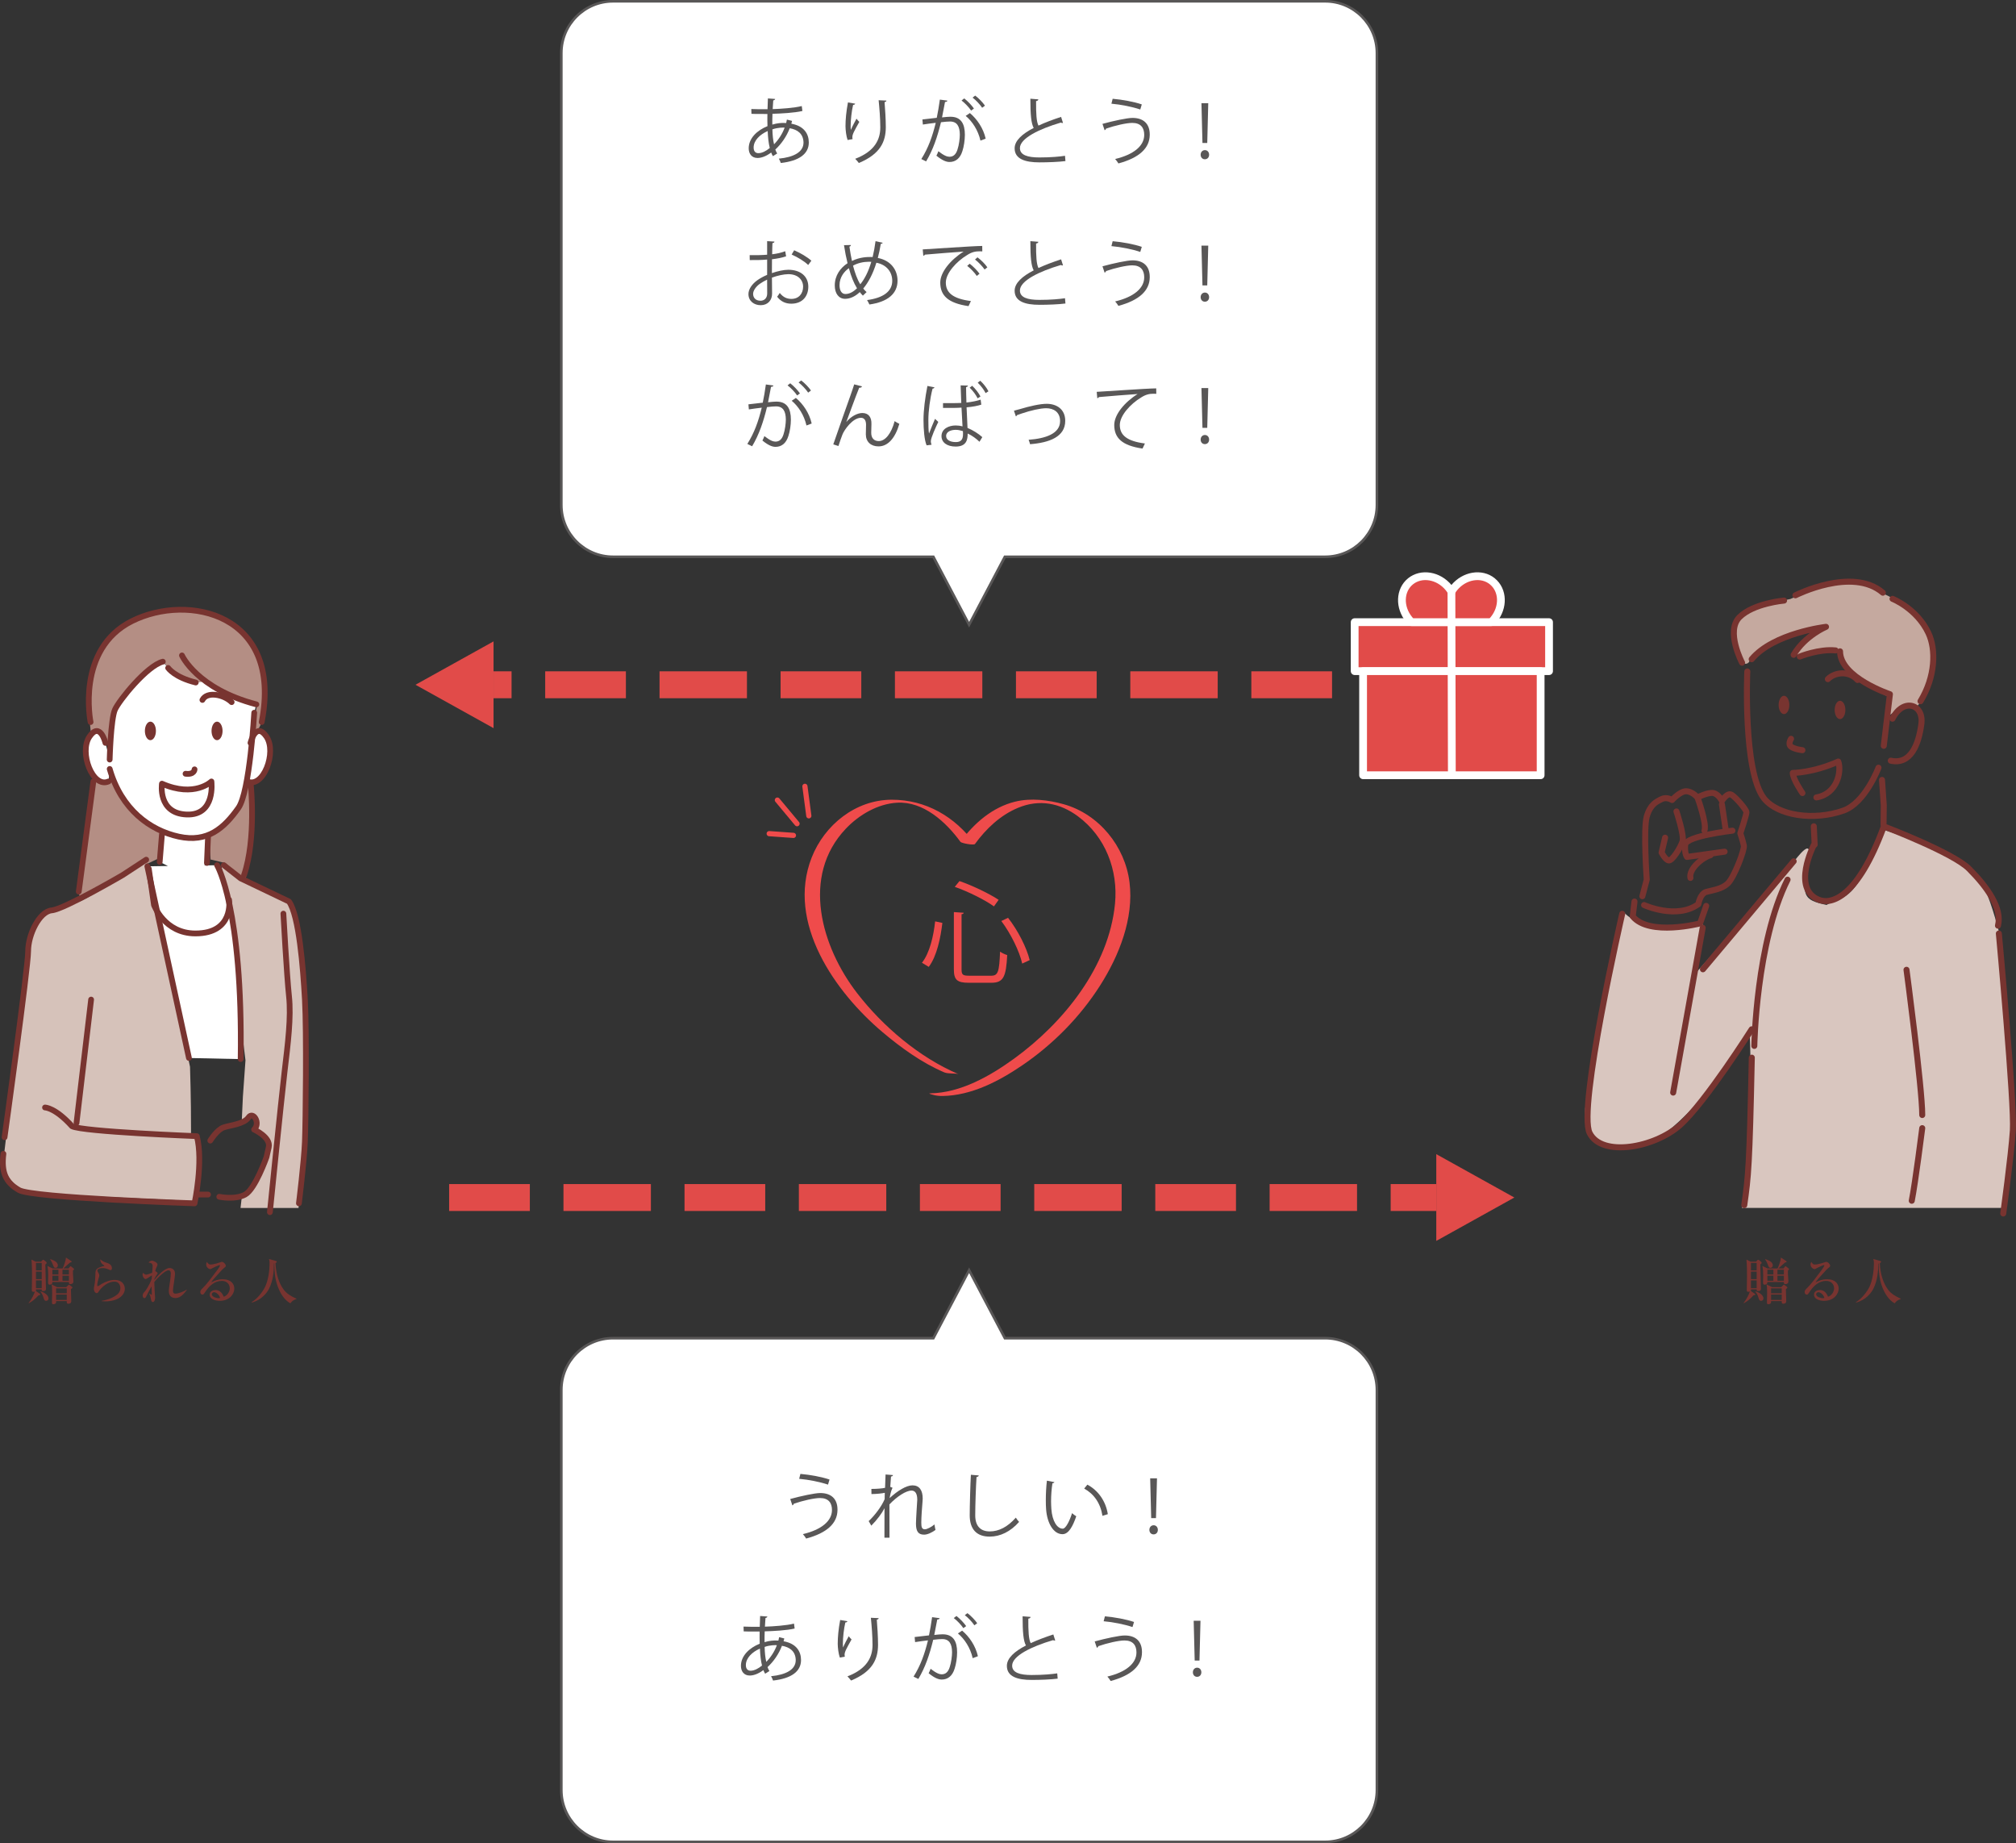 <?xml version="1.0" encoding="UTF-8"?><svg id="_レイヤー_2" xmlns="http://www.w3.org/2000/svg" viewBox="0 0 778.63 711.73"><rect x="0" y="0" width="778.63" height="711.73" fill="#333333" stroke="none"/><defs><style>.cls-1{stroke:#595757;}.cls-1,.cls-2{fill:#fff;}.cls-1,.cls-3{stroke-miterlimit:10;}.cls-4{stroke-width:2.32px;}.cls-4,.cls-5,.cls-6,.cls-7,.cls-8{stroke-linecap:round;stroke-linejoin:round;}.cls-4,.cls-6{stroke:#783430;}.cls-4,.cls-6,.cls-7,.cls-3{fill:none;}.cls-5,.cls-9{fill:#e14b49;}.cls-5,.cls-8{stroke:#fff;stroke-width:3px;}.cls-6{stroke-width:2.22px;}.cls-10{fill:#b48e84;}.cls-7{stroke:#ef4b4b;stroke-width:2px;}.cls-11{fill:#595757;}.cls-12{fill:#d9c6bf;}.cls-13{fill:#ef4b4b;}.cls-3{stroke:#e14b49;stroke-dasharray:0 0 0 0 31.17 12.99 33.76 12.99;stroke-width:10.39px;}.cls-14{fill:#c5a99f;}.cls-15{fill:#783430;}.cls-16{fill:#d6c2ba;}</style></defs><g id="_レイヤー_1-2"><g><path class="cls-16" d="M94.81,409.47l-1,14-.47,10.17,4.35-2.84,1.79,3.46v1.87l2.16,3.05s5.09,2.27,.64,10.29c-4.46,8.01-8.93,13.06-8.93,13.06l-.45,3.93h22.39s6.97-59.84,1.75-94.91-8.22-22.07-18.22-29.07-13.28-8.37-13.28-8.37l9.28,75.37Z"/><g><g><path class="cls-2" d="M70.51,253.54l-.23-.45s.07,.16,.23,.45Z"/><path class="cls-2" d="M102.9,284.45c-2.72-4-4.54-1.63-5.46,.42,.51-5.53,.74-9.66,.74-9.66l.82-3.22c-20.46-5.37-27.26-16.15-28.51-18.45l5.11,10.01c-8.21-2.01-10.67-5.63-10.67-5.63l-2.05-2.41c-6.16,1.61-16.83,14.88-18.47,18.5-1.64,3.62-2.05,19.3-2.05,19.3l-1.64-6.43s-2.05-8.44-6.16-2.42c-4.11,6.03,1.23,20.11,7.39,17.29l.41-4.82c4.15,14.42,13.85,22.37,24,25.44l-3.82-.18-.87,10.64,3.21,1.57-7.99,.13,16.07,74.01,19.98,.43c.87-58.28-9.12-74.87-9.12-74.87l-4.93,.08,1.02-.93,.43-10.21-1.49-.07c5.5-1.57,9.53-5.79,13.21-10.99,1.54-2.18,2.75-7.35,3.68-13.15l-.24,2.93c6.16,2.82,11.49-11.26,7.39-17.29Z"/></g><g><path class="cls-10" d="M42.55,288.38s-.34-12.14,2.36-16.19c2.7-4.05,12.82-15.52,18.55-16.19,3.37,4.72,11.13,8.77,15.18,7.08l20.58,9.11-1.35,9.78s2.02,1.01,3.04-3.04c1.01-4.05,4.39-24.29-8.1-36.09-12.48-11.81-33.39-7.76-47.22,.34-13.83,8.1-11.13,34.41-10.46,40.14,0,0,4.38-2.7,7.42,5.06Z"/><path class="cls-10" d="M36.14,301.2s5.06,2.36,7.08-.34c0,0,8.09,16.53,19.9,20.24l-1.35,10.12-31.03,14.84-.68-3.37,6.07-41.49Z"/><path class="cls-10" d="M96.18,303.22s4.72,16.19-1.69,37.11l-7.42-7.08-5.73-1.35-.67-9.44s12.48-4.38,14.17-19.9l1.35,.67Z"/><path class="cls-16" d="M73.39,411.94l-17.12-79.76s-21.18,14.42-25.24,15.77c-4.06,1.35-14.42,4.51-16.22,7.66-1.8,3.16-4.51,12.17-4.51,16.22,0,4.06-9.01,74.35-9.01,77.05s3.15,11.72,14.42,12.17c11.27,.45,58.58,2.7,58.58,2.7,0,0,7.21-13.97,.9-24.33l-44.16-4.96s36.83,29.33,40.44,27.98c3.6-1.35,1.92-50.51,1.92-50.51Z"/><path class="cls-15" d="M60.22,282.24c0,1.98-.95,3.58-2.13,3.58-1.18,0-2.13-1.6-2.13-3.58,0-1.98,.95-3.58,2.13-3.58,1.18,0,2.13,1.6,2.13,3.58Z"/><path class="cls-15" d="M85.96,282.24c0,1.98-.95,3.58-2.13,3.58s-2.13-1.6-2.13-3.58c0-1.98,.95-3.58,2.13-3.58,1.18,0,2.13,1.6,2.13,3.58Z"/><path class="cls-6" d="M42.36,293.3s.41-15.68,2.05-19.3c1.64-3.62,12.31-16.89,18.47-18.5"/><path class="cls-6" d="M64.94,257.92s2.46,3.62,10.67,5.63"/><path class="cls-6" d="M70.28,253.09s5.75,12.87,28.73,18.9"/><path class="cls-6" d="M98.19,275.21s-1.71,30.55-6.11,36.76c-5.57,7.87-11.95,13.5-23.03,11.09-11.08-2.41-22.17-10.45-26.68-26.13"/><path class="cls-6" d="M40.72,286.87s-2.05-8.44-6.16-2.42c-4.11,6.03,1.23,20.11,7.39,17.29"/><path class="cls-6" d="M96.75,286.87s2.05-8.44,6.16-2.42c4.1,6.03-1.23,20.11-7.39,17.29"/><path class="cls-6" d="M34.98,278.82s-5.75-28.15,16.01-39c21.75-10.86,58.29-2.82,50.08,39"/><line class="cls-6" x1="79.92" y1="333.23" x2="80.35" y2="323.02"/><line class="cls-6" x1="62.55" y1="322.17" x2="61.68" y2="332.81"/><path class="cls-6" d="M56.47,331.96l-9.12,5.96s-22.58,13.19-27.36,13.61c-4.78,.43-9.12,9.36-9.12,15.74S1.76,439.15,1.76,439.15"/><path class="cls-6" d="M1.32,445.53c-.87,7.23,.87,11.06,6.08,14.04,5.21,2.98,67.74,5.1,67.74,5.1,0,0,3.47-16.17,.87-25.95,0,0-44.29-1.7-48.2-3.83-6.51-7.23-10.42-7.23-10.42-7.23"/><line class="cls-6" x1="76.01" y1="461.27" x2="80.35" y2="461.27"/><path class="cls-6" d="M81.22,440.43s2.6-4.25,5.21-5.1c2.61-.85,7.82-1.28,9.55-3.83,1.74-2.55,4.78,2.12,2.17,4.68,0,0,6.52,2.98,5.65,6.81l-.87,3.83s-4.34,12.34-8.25,14.46c-3.91,2.13-9.99,.85-9.99,.85"/><line class="cls-6" x1="35.19" y1="385.98" x2="29.55" y2="433.62"/><line class="cls-6" x1="56.9" y1="334.51" x2="72.97" y2="408.52"/><path class="cls-6" d="M83.83,334.08s9.99,16.59,9.12,74.87"/><path class="cls-6" d="M57.47,335.45l2,14s4,11,16,11c15.03,0,13-13,13-13"/><path class="cls-6" d="M86.43,334.08l6.51,5.1,18.67,8.93c3.85,5.33,5.45,25.39,6.15,37.86s.3,47.27,0,54.87-2.31,23.82-2.31,23.82"/><path class="cls-6" d="M109.45,352.8s1.3,23.82,2.17,31.9c.87,8.08-.43,18.29-1.74,29.35-1.3,11.06-5.64,54.02-5.64,54.02"/><line class="cls-6" x1="36.06" y1="301.76" x2="30.42" y2="344.29"/><path class="cls-6" d="M94.25,337.91c4.78-14.04,2.61-34.88,2.61-34.88"/><path class="cls-6" d="M75.14,297.08s0,2.13-3.48,1.7"/><path class="cls-6" d="M81.66,301.76s-6.51,6.38-19.11,.85c0,0-1.74,11.49,9.55,11.91,11.29,.42,9.55-12.76,9.55-12.76Z"/><path class="cls-6" d="M89.47,271.13c-3.04-2.98-9.55-4.25-11.29-.85"/></g></g></g><path class="cls-1" d="M511.8,.5H236.8c-11.05,0-20,8.95-20,20V195c0,11.05,8.95,20,20,20h123.69l13.81,26.23,13.81-26.23h123.69c11.05,0,20-8.95,20-20V20.5c0-11.05-8.95-20-20-20Z"/><path class="cls-1" d="M236.8,711.23H511.8c11.05,0,20-8.95,20-20v-154.5c0-11.05-8.95-20-20-20h-123.69s-13.81-26.23-13.81-26.23l-13.81,26.23h-123.69c-11.05,0-20,8.95-20,20v154.5c0,11.05,8.95,20,20,20Z"/><g><path class="cls-11" d="M305.91,46.71c-.08,.36-.17,.73-.28,1.06,4.93,.87,6.75,3.95,6.75,7.25,0,4.45-3.81,7.14-10.81,7.92-.11-.39-.5-1.23-.76-1.68,5.8-.56,9.52-2.58,9.52-6.19v-.2c-.14-3.25-2.32-4.84-5.32-5.35-1.2,3.16-3.25,6.1-5.57,8.23,.2,.59,.45,1.09,.73,1.51l-1.65,1.04c-.25-.39-.48-.87-.67-1.4-2.24,1.65-4.03,2.1-5.29,2.1-2.24,0-3.39-1.65-3.39-3.72,0-3.86,3.19-6.94,7.25-8.57-.06-1.46-.06-3.05-.03-4.7-4.73,0-5.24,0-6.16-.06l-.06-1.85c1.43,.08,3.86,.08,6.27,.08,.03-1.29,.08-2.86,.14-4.17l2.8,.2c-.03,.28-.31,.5-.73,.56-.08,1.04-.14,2.32-.22,3.36,3.05-.08,8.4-.45,11.23-1.18l.25,1.9c-2.97,.73-8.37,1.01-11.56,1.09-.06,1.46-.08,2.86-.06,4.17,1.96-.62,3.72-.64,4.2-.64,.42,0,.78,0,1.15,.03,.11-.45,.2-.87,.28-1.32l1.99,.5Zm-8.6,10.44c-.45-1.74-.7-3.95-.81-6.55-3.05,1.34-5.43,3.67-5.43,6.38,0,1.65,.92,2.21,1.93,2.16,1.32-.03,2.83-.78,4.31-1.99Zm5.74-7.87c-.45-.03-2.63-.08-4.73,.67,.06,2.27,.25,4.2,.64,5.77,1.68-1.71,3.19-3.98,4.09-6.44Z"/><path class="cls-11" d="M327.36,54.05c-.53-1.51-.78-3.7-.81-5.26,0-2.63,.28-5.68,.95-9.24l2.8,.48c-.11,.36-.45,.45-.81,.48-.56,2.32-.95,5.88-.95,8.15,0,.62,.03,1.12,.08,1.51,.56-1.37,1.6-3.28,2.18-4.34,.25,.36,.81,.95,1.09,1.23-2.07,3.72-2.69,4.79-2.69,5.96,0,.22,.03,.45,.08,.7l-1.93,.34Zm15.01-15.23c-.03,.34-.25,.48-.73,.62,.2,2.44,.48,6.5,.48,9.72-.03,5.4-1.99,10.28-10.42,13.78-.31-.45-.98-1.2-1.4-1.62,7.64-2.91,9.69-7.53,9.69-12.12,0-3.44-.34-7.5-.64-10.5l3.02,.14Z"/><path class="cls-11" d="M365.91,38.87c-.06,.34-.39,.48-.92,.5-.31,1.57-.81,4.28-1.15,5.96,1.26-.14,2.41-.25,3.11-.25,4.26-.06,5.71,2.77,5.71,6.97,0,2.1-.39,4.59-.95,6.27-.87,2.86-2.66,4.23-4.98,4.23-1.15,0-2.66-.48-5.07-2.44,.31-.5,.53-1.12,.76-1.71,2.24,1.74,3.42,2.13,4.28,2.13,1.6,0,2.55-1.01,3.11-2.8,.59-1.74,.9-4.31,.9-5.74-.03-3.19-1.06-5.1-3.86-5.07-.84,0-1.99,.11-3.42,.28-1.4,5.71-3.05,10.61-5.74,15.12l-1.85-.9c2.72-4.34,4.26-8.68,5.57-14-1.43,.17-3.47,.42-4.98,.67l-.17-1.96c1.37-.17,3.67-.42,5.54-.64,.42-2.04,.87-4.56,1.2-7.03l2.91,.39Zm6.5-.87c1.34,1.04,2.94,2.72,3.75,3.92l-1.09,.78c-.78-1.2-2.46-2.97-3.7-3.89l1.04-.81Zm6.27,16.3c-.92-4.03-3.14-7.42-5.71-9.55l1.62-1.09c2.77,2.32,5.18,5.82,6.1,9.88l-2.02,.76Zm-2.04-17.39c1.37,1.01,2.97,2.69,3.78,3.89l-1.09,.81c-.78-1.2-2.46-3-3.7-3.92l1.01-.78Z"/><path class="cls-11" d="M410.55,47.47c-.06,.03-.14,.03-.22,.03-.2,0-.42-.06-.59-.17-8.32,2.44-15.85,6.1-15.82,9.86,0,2.69,2.97,3.61,7.5,3.61s7.95-.34,9.91-.64l.17,2.04c-2.58,.34-6.75,.5-10.02,.5-5.54,0-9.58-1.29-9.6-5.4-.03-3,2.97-5.63,7.36-7.9-.95-1.71-1.29-4.96-1.29-11.28l3.08,.25c-.03,.36-.31,.59-.87,.67-.03,4.9,.14,7.95,.92,9.46,2.63-1.23,5.66-2.35,8.74-3.36l.73,2.32Z"/><path class="cls-11" d="M425.81,47.83c4.2-1.15,9.49-2.3,11.59-2.3,4.2,0,6.66,2.24,6.66,6.38v.22c-.06,5.1-4.06,8.82-12.1,10.98-.25-.48-.84-1.23-1.26-1.71,7.17-1.71,11.23-5.07,11.23-9.32,0-2.69-1.29-4.62-4.62-4.62-2.24,0-6.69,1.01-10.14,2.21,.03,.22-.25,.5-.53,.64l-.84-2.49Zm3.92-9.69c3.84,.34,8.26,1.15,11.26,2.18l-.59,1.96c-2.97-1.01-7.5-1.93-11.14-2.24l.48-1.9Z"/><path class="cls-11" d="M463.72,59.76c0-1.04,.7-1.79,1.65-1.79s1.62,.76,1.62,1.79c0,.98-.64,1.74-1.65,1.74s-1.62-.81-1.62-1.74Zm2.55-4.54h-1.85l-.39-15.37h2.63l-.39,15.37Z"/><path class="cls-11" d="M303.59,98.99c-1.48,.5-3.33,.87-5.43,1.12,0,1.76-.03,3.72-.03,5.35,2.18-.76,4.54-1.29,6.33-1.29,4.76,0,7.73,2.58,7.73,6.52,0,3.7-2.27,6.58-6.58,6.58-2.07,0-3.95-.73-5.46-2.69,.34-.42,.73-.98,1.01-1.46,1.37,1.74,2.86,2.3,4.48,2.3,2.97,0,4.54-2.13,4.54-4.73s-1.99-4.84-5.74-4.82c-1.79,.03-4.12,.53-6.3,1.34,0,2.07,.06,5.4,.06,6.19,0,2.52-1.65,4.45-4.4,4.45-2.58,0-4.73-1.6-4.73-4.31,0-1.79,1.29-3.81,3.5-5.38,1.01-.7,2.3-1.43,3.72-2.02v-5.91c-2.24,.2-4.48,.22-6.72,.2l-.03-1.9c2.46,.03,4.7,0,6.75-.17v-5.24l2.83,.17c-.03,.34-.31,.53-.78,.59-.06,1.09-.08,2.74-.11,4.31,1.88-.22,3.58-.62,5.04-1.18l.34,1.96Zm-7.28,14.31c0-.73-.03-3.02-.03-5.32-1.04,.48-2.02,1.06-2.86,1.65-1.46,1.04-2.55,2.6-2.55,3.84,0,1.46,.95,2.66,2.86,2.66,1.43,0,2.58-.98,2.58-2.8v-.03Zm15.82-10.98c-1.43-1.43-4.12-3.05-6.38-4.03l.98-1.65c2.41,1.04,5.1,2.63,6.64,4.03l-1.23,1.65Z"/><path class="cls-11" d="M340.91,93.76c-.06,.25-.36,.36-.73,.42-.31,1.93-.7,3.78-1.15,5.43,4.9,.92,7.62,4.48,7.62,8.79,0,4.98-3.78,8.18-10.86,9.18-.28-.59-.59-1.2-.9-1.71,6.19-.81,9.72-3.33,9.72-7.42,0-3.39-2.16-6.24-6.13-7-1.32,4.31-3.11,7.64-5.07,9.97,.36,.5,.84,.95,1.29,1.37l-1.43,1.37c-.42-.42-.81-.87-1.2-1.37-1.82,1.74-3.81,2.6-5.68,2.6-2.46,0-3.98-2.1-3.98-5.15,0-3.81,2.1-6.75,4.93-8.6-.53-2.13-.98-4.45-1.37-6.97l2.69-.06c-.03,.25-.2,.53-.59,.62,.28,1.93,.59,3.81,.98,5.54,3.08-1.54,6.05-1.54,7.31-1.54,.22,0,.48,0,.67,.03,.45-1.85,.84-3.92,1.12-6.13l2.77,.62Zm-9.91,17.56c-1.26-2.04-2.3-4.65-3.14-7.76-1.76,1.23-3.61,3.44-3.61,6.55,0,1.99,.76,3.42,2.27,3.42,1.74,0,3.22-1.01,4.48-2.21Zm1.26-1.54c1.68-2.04,3.14-4.9,4.26-8.68-.31-.03-.67-.03-.98-.03-2.16,.03-4.26,.5-6.08,1.51,.73,2.8,1.62,5.29,2.8,7.2Z"/><path class="cls-11" d="M356.37,96.31c2.1-.08,19.35-1.32,22.99-1.34l.03,2.1c-.36-.03-.7-.03-1.04-.03-1.62,0-3,.28-4.79,1.43-4.2,2.52-8.26,7.03-8.26,10.64,0,3.92,2.74,6.24,9.69,7.14l-.92,1.96c-7.95-1.15-10.92-4.12-10.92-9.1,0-3.95,3.89-8.74,9.02-11.96-3.08,.22-11.34,.84-14.95,1.18-.08,.22-.39,.42-.62,.45l-.22-2.46Zm18.14,5.52c1.34,1.01,2.94,2.66,3.81,3.86l-1.06,.87c-.78-1.23-2.49-2.97-3.7-3.89l.95-.84Zm3.02-2.46c1.37,1.01,3,2.63,3.81,3.86l-1.06,.84c-.76-1.12-2.38-2.86-3.7-3.86l.95-.84Z"/><path class="cls-11" d="M410.55,102.47c-.06,.03-.14,.03-.22,.03-.2,0-.42-.06-.59-.17-8.32,2.44-15.85,6.1-15.82,9.86,0,2.69,2.97,3.61,7.5,3.61s7.95-.34,9.91-.64l.17,2.04c-2.58,.34-6.75,.5-10.02,.5-5.54,0-9.58-1.29-9.6-5.4-.03-3,2.97-5.63,7.36-7.9-.95-1.71-1.29-4.96-1.29-11.28l3.08,.25c-.03,.36-.31,.59-.87,.67-.03,4.9,.14,7.95,.92,9.46,2.63-1.23,5.66-2.35,8.74-3.36l.73,2.32Z"/><path class="cls-11" d="M425.81,102.83c4.2-1.15,9.49-2.3,11.59-2.3,4.2,0,6.66,2.24,6.66,6.38v.22c-.06,5.1-4.06,8.82-12.1,10.98-.25-.48-.84-1.23-1.26-1.71,7.17-1.71,11.23-5.07,11.23-9.32,0-2.69-1.29-4.62-4.62-4.62-2.24,0-6.69,1.01-10.14,2.21,.03,.22-.25,.5-.53,.64l-.84-2.49Zm3.92-9.69c3.84,.34,8.26,1.15,11.26,2.18l-.59,1.96c-2.97-1.01-7.5-1.93-11.14-2.24l.48-1.9Z"/><path class="cls-11" d="M463.72,114.76c0-1.04,.7-1.79,1.65-1.79s1.62,.76,1.62,1.79c0,.98-.64,1.74-1.65,1.74s-1.62-.81-1.62-1.74Zm2.55-4.54h-1.85l-.39-15.37h2.63l-.39,15.37Z"/><path class="cls-11" d="M298.71,148.87c-.06,.34-.39,.48-.92,.5-.31,1.57-.81,4.28-1.15,5.96,1.26-.14,2.41-.25,3.11-.25,4.26-.06,5.71,2.77,5.71,6.97,0,2.1-.39,4.59-.95,6.27-.87,2.86-2.66,4.23-4.98,4.23-1.15,0-2.66-.48-5.07-2.44,.31-.5,.53-1.12,.76-1.71,2.24,1.74,3.42,2.13,4.28,2.13,1.6,0,2.55-1.01,3.11-2.8,.59-1.74,.9-4.31,.9-5.74-.03-3.19-1.06-5.1-3.86-5.07-.84,0-1.99,.11-3.42,.28-1.4,5.71-3.05,10.61-5.74,15.12l-1.85-.9c2.72-4.34,4.26-8.68,5.57-14-1.43,.17-3.47,.42-4.98,.67l-.17-1.96c1.37-.17,3.67-.42,5.54-.64,.42-2.04,.87-4.56,1.2-7.03l2.91,.39Zm6.5-.87c1.34,1.04,2.94,2.72,3.75,3.92l-1.09,.78c-.78-1.2-2.46-2.97-3.7-3.89l1.04-.81Zm6.27,16.3c-.92-4.03-3.14-7.42-5.71-9.55l1.62-1.09c2.77,2.32,5.18,5.82,6.1,9.88l-2.02,.76Zm-2.04-17.39c1.37,1.01,2.97,2.69,3.78,3.89l-1.09,.81c-.78-1.2-2.46-3-3.7-3.92l1.01-.78Z"/><path class="cls-11" d="M321.84,171.58c2.07-5.94,5.52-15.85,6.61-18.82,.53-1.51,1.26-3.64,1.46-4.34l3.02,.78c-.14,.39-.53,.53-1.09,.53-1.54,3.84-3.92,10.39-4.96,13.19h.03c1.65-2.02,4.17-3.44,6.13-3.44,2.44,0,3.61,1.65,3.53,4.26l-.08,3.33c-.03,2.1,1.09,3.25,2.91,3.25,2.52,0,4.84-2.88,6.13-7.7,.56,.39,1.23,.76,1.82,1.04-1.54,5.35-4.31,8.71-8.04,8.71-2.97,0-4.9-1.79-4.9-4.65,0-.53,.08-3.11,.08-3.7,0-1.76-.73-2.69-1.96-2.69-3.22,0-6.47,4.68-7.17,6.5-.39,.98-1.01,2.77-1.54,4.4l-1.99-.64Z"/><path class="cls-11" d="M357.88,171.97c-.87-2.02-1.2-6.19-1.2-9.86s.59-8.4,1.51-13.08l2.72,.53c-.06,.28-.34,.48-.73,.5-1.01,3.84-1.62,8.82-1.62,12.07,0,2.13,.03,4.26,.25,5.29,.62-1.68,1.76-4.37,2.32-5.68l1.26,1.18c-.92,1.9-2.88,6.16-2.88,7.48,0,.39,.08,.81,.28,1.34l-1.9,.22Zm6.33-16.3c.64,0,5.18,.03,7.06-.08-.11-2.41-.2-4.7-.25-6.78l2.83,.08c-.03,.28-.28,.5-.73,.59,0,1.79,.08,3.81,.14,5.96,2.18-.25,4-.62,5.49-1.12l.25,1.93c-1.34,.45-3.28,.84-5.68,1.04l.36,7.95c2.1,.87,4.26,2.24,5.71,3.56l-1.09,1.79c-1.18-1.15-2.8-2.38-4.56-3.19,0,2.3-.39,5.04-4.65,5.04-3.28,0-5.46-1.57-5.46-4.03,0-2.86,2.86-4.12,5.46-4.12,.87,0,1.76,.11,2.66,.36-.11-1.76-.25-4.51-.39-7.25-.9,.06-2.04,.11-2.86,.11h-4.28v-1.85Zm7.7,10.81c-.87-.28-1.85-.5-2.77-.5-1.71,0-3.72,.62-3.72,2.38,0,1.57,1.65,2.35,3.72,2.35s2.83-1.01,2.8-3.25c0-.22,0-.7-.03-.98Zm5.68-12.66c-.64-1.29-1.76-2.88-3.08-4.12l.98-.73c1.34,1.29,2.52,2.8,3.19,4.14l-1.09,.7Zm3.08-2.02c-.7-1.37-1.79-2.8-3.05-4.03l.98-.76c1.37,1.32,2.44,2.66,3.16,4.09l-1.09,.7Z"/><path class="cls-11" d="M391.62,158.59c.5-.11,1.54-.39,2.49-.67,3.47-1.04,7.53-1.99,10.14-1.99,3.78,0,7.17,2.02,7.17,6.58,0,6.16-6.1,8.43-13.58,9.02-.11-.42-.39-1.37-.56-1.71,6.58-.48,12.15-2.38,12.15-7.2,0-3.5-2.49-5.01-5.46-4.98-2.24,.03-5.85,.84-9.38,2.04-.64,.22-1.34,.48-1.79,.62-.06,.22-.25,.42-.45,.48l-.73-2.18Z"/><path class="cls-11" d="M423.57,151.31c2.1-.08,19.35-1.32,22.99-1.34l.03,2.1c-.36-.03-.7-.03-1.04-.03-1.62,0-3,.28-4.79,1.43-4.2,2.52-8.26,7.03-8.26,10.64,0,3.92,2.74,6.24,9.69,7.14l-.92,1.96c-7.95-1.15-10.92-4.12-10.92-9.1,0-3.95,3.89-8.74,9.02-11.96-2.97,.2-11.34,.84-14.95,1.18-.08,.22-.39,.42-.62,.45l-.22-2.46Z"/><path class="cls-11" d="M463.72,169.76c0-1.04,.7-1.79,1.65-1.79s1.62,.76,1.62,1.79c0,.98-.64,1.74-1.65,1.74s-1.62-.81-1.62-1.74Zm2.55-4.54h-1.85l-.39-15.37h2.63l-.39,15.37Z"/></g><g><path class="cls-11" d="M305.21,578.83c4.2-1.15,9.49-2.3,11.59-2.3,4.2,0,6.66,2.24,6.66,6.38v.22c-.06,5.1-4.06,8.82-12.1,10.98-.25-.48-.84-1.23-1.26-1.71,7.17-1.71,11.23-5.07,11.23-9.32,0-2.69-1.29-4.62-4.62-4.62-2.24,0-6.69,1.01-10.14,2.21,.03,.22-.25,.5-.53,.64l-.84-2.49Zm3.92-9.69c3.84,.34,8.26,1.15,11.26,2.18l-.59,1.96c-2.97-1.01-7.5-1.93-11.14-2.24l.48-1.9Z"/><path class="cls-11" d="M336.57,574.94c2.27,0,4.34-.2,5.26-.42,.06-1.68,.08-2.6,.2-5.15l2.88,.22c-.06,.31-.31,.5-.78,.56-.11,1.23-.22,2.97-.28,4l.87,.34c-.67,1.34-.95,3-1.12,4,3.08-2.88,6.5-4.93,8.82-4.93,2.63,0,3.95,1.85,3.95,5.1,0,.36-.03,.73-.06,1.09-.2,2.46-.48,5.96-.48,8.2,0,1.68,.2,2.58,1.37,2.58,.84,0,2.52-.84,3.72-1.88,.06,.56,.28,1.71,.39,2.13-1.43,1.04-3.11,1.82-4.4,1.82-2.35,0-3.14-1.4-3.14-4.31,0-1.46,.5-9.16,.5-9.18,0-2.44-.84-3.53-2.21-3.53-2.1,0-5.63,2.27-8.54,5.35,0,4.06,0,9.04,.03,12.85h-1.96c.03-1.62,0-9.6,.03-11.4-.98,1.96-2.88,4.51-5.1,6.75l-1.01-1.76c2.32-2.18,4.93-5.57,6.16-8.46,0-.81,.03-1.57,.06-2.46-.98,.22-3.02,.45-5.15,.48l-.03-1.99Z"/><path class="cls-11" d="M378.03,569.73c-.06,.34-.31,.53-.87,.62-.22,3.25-.5,10.67-.5,14.81s2.07,6.19,5.6,6.19,6.89-1.71,10.08-5.32c.28,.45,.92,1.34,1.26,1.65-3.28,3.72-7.25,5.68-11.37,5.68-5.1,0-7.7-2.94-7.7-8.23,0-3.53,.25-12.21,.45-15.65l3.05,.25Z"/><path class="cls-11" d="M407.24,572.31c-.06,.25-.36,.42-.76,.45-.34,2.1-.53,4.62-.53,6.97,0,1.04,.06,2.04,.11,2.94,.34,4.76,2.27,7.64,4.42,7.62,1.12,0,2.58-2.86,3.58-5.99,.39,.39,1.15,.92,1.62,1.2-1.29,3.78-2.91,6.86-5.24,6.92-3.56,.06-6.02-4.26-6.41-9.63-.08-1.06-.11-2.24-.11-3.5,0-2.46,.14-5.15,.42-7.53l2.88,.56Zm18.56,13.02c-.78-4.9-3.28-8.43-7.06-10.53l1.23-1.51c4.09,2.18,7.08,6.22,7.9,11.4l-2.07,.64Z"/><path class="cls-11" d="M443.92,590.76c0-1.04,.7-1.79,1.65-1.79s1.62,.76,1.62,1.79c0,.98-.64,1.74-1.65,1.74s-1.62-.81-1.62-1.74Zm2.55-4.54h-1.85l-.39-15.37h2.63l-.39,15.37Z"/><path class="cls-11" d="M302.91,632.71c-.08,.36-.17,.73-.28,1.06,4.93,.87,6.75,3.95,6.75,7.25,0,4.45-3.81,7.14-10.81,7.92-.11-.39-.5-1.23-.76-1.68,5.8-.56,9.52-2.58,9.52-6.19v-.2c-.14-3.25-2.32-4.84-5.32-5.35-1.2,3.16-3.25,6.1-5.57,8.23,.2,.59,.45,1.09,.73,1.51l-1.65,1.04c-.25-.39-.48-.87-.67-1.4-2.24,1.65-4.03,2.1-5.29,2.1-2.24,0-3.39-1.65-3.39-3.72,0-3.86,3.19-6.94,7.25-8.57-.06-1.46-.06-3.05-.03-4.7-4.73,0-5.24,0-6.16-.06l-.06-1.85c1.43,.08,3.86,.08,6.27,.08,.03-1.29,.08-2.86,.14-4.17l2.8,.2c-.03,.28-.31,.5-.73,.56-.08,1.04-.14,2.32-.22,3.36,3.05-.08,8.4-.45,11.23-1.18l.25,1.9c-2.97,.73-8.37,1.01-11.56,1.09-.06,1.46-.08,2.86-.06,4.17,1.96-.62,3.72-.64,4.2-.64,.42,0,.78,0,1.15,.03,.11-.45,.2-.87,.28-1.32l1.99,.5Zm-8.6,10.44c-.45-1.74-.7-3.95-.81-6.55-3.05,1.34-5.43,3.67-5.43,6.38,0,1.65,.92,2.21,1.93,2.16,1.32-.03,2.83-.78,4.31-1.99Zm5.74-7.87c-.45-.03-2.63-.08-4.73,.67,.06,2.27,.25,4.2,.64,5.77,1.68-1.71,3.19-3.98,4.09-6.44Z"/><path class="cls-11" d="M324.36,640.05c-.53-1.51-.78-3.7-.81-5.26,0-2.63,.28-5.68,.95-9.24l2.8,.48c-.11,.36-.45,.45-.81,.48-.56,2.32-.95,5.88-.95,8.15,0,.62,.03,1.12,.08,1.51,.56-1.37,1.6-3.28,2.18-4.34,.25,.36,.81,.95,1.09,1.23-2.07,3.72-2.69,4.79-2.69,5.96,0,.22,.03,.45,.08,.7l-1.93,.34Zm15.01-15.23c-.03,.34-.25,.48-.73,.62,.2,2.44,.48,6.5,.48,9.72-.03,5.4-1.99,10.28-10.42,13.78-.31-.45-.98-1.2-1.4-1.62,7.64-2.91,9.69-7.53,9.69-12.12,0-3.44-.34-7.5-.64-10.5l3.02,.14Z"/><path class="cls-11" d="M362.91,624.87c-.06,.34-.39,.48-.92,.5-.31,1.57-.81,4.28-1.15,5.96,1.26-.14,2.41-.25,3.11-.25,4.26-.06,5.71,2.77,5.71,6.97,0,2.1-.39,4.59-.95,6.27-.87,2.86-2.66,4.23-4.98,4.23-1.15,0-2.66-.48-5.07-2.44,.31-.5,.53-1.12,.76-1.71,2.24,1.74,3.42,2.13,4.28,2.13,1.6,0,2.55-1.01,3.11-2.8,.59-1.74,.9-4.31,.9-5.74-.03-3.19-1.06-5.1-3.86-5.07-.84,0-1.99,.11-3.42,.28-1.4,5.71-3.05,10.61-5.74,15.12l-1.85-.9c2.72-4.34,4.26-8.68,5.57-14-1.43,.17-3.47,.42-4.98,.67l-.17-1.96c1.37-.17,3.67-.42,5.54-.64,.42-2.04,.87-4.56,1.2-7.03l2.91,.39Zm6.5-.87c1.34,1.04,2.94,2.72,3.75,3.92l-1.09,.78c-.78-1.2-2.46-2.97-3.7-3.89l1.04-.81Zm6.27,16.3c-.92-4.03-3.14-7.42-5.71-9.55l1.62-1.09c2.77,2.32,5.18,5.82,6.1,9.88l-2.02,.76Zm-2.04-17.39c1.37,1.01,2.97,2.69,3.78,3.89l-1.09,.81c-.78-1.2-2.46-3-3.7-3.92l1.01-.78Z"/><path class="cls-11" d="M407.55,633.47c-.06,.03-.14,.03-.22,.03-.2,0-.42-.06-.59-.17-8.32,2.44-15.85,6.1-15.82,9.86,0,2.69,2.97,3.61,7.5,3.61s7.95-.34,9.91-.64l.17,2.04c-2.58,.34-6.75,.5-10.02,.5-5.54,0-9.58-1.29-9.6-5.4-.03-3,2.97-5.63,7.36-7.9-.95-1.71-1.29-4.96-1.29-11.28l3.08,.25c-.03,.36-.31,.59-.87,.67-.03,4.9,.14,7.95,.92,9.46,2.63-1.23,5.66-2.35,8.74-3.36l.73,2.32Z"/><path class="cls-11" d="M422.81,633.83c4.2-1.15,9.49-2.3,11.59-2.3,4.2,0,6.66,2.24,6.66,6.38v.22c-.06,5.1-4.06,8.82-12.1,10.98-.25-.48-.84-1.23-1.26-1.71,7.17-1.71,11.23-5.07,11.23-9.32,0-2.69-1.29-4.62-4.62-4.62-2.24,0-6.69,1.01-10.14,2.21,.03,.22-.25,.5-.53,.64l-.84-2.49Zm3.92-9.69c3.84,.34,8.26,1.15,11.26,2.18l-.59,1.96c-2.97-1.01-7.5-1.93-11.14-2.24l.48-1.9Z"/><path class="cls-11" d="M460.72,645.76c0-1.04,.7-1.79,1.65-1.79s1.62,.76,1.62,1.79c0,.98-.64,1.74-1.65,1.74s-1.62-.81-1.62-1.74Zm2.55-4.54h-1.85l-.39-15.37h2.63l-.39,15.37Z"/></g><g><path class="cls-15" d="M17.51,488.27c.06,1.4,.17,7.58,.23,8.84,.02,.33,.02,.54,.02,.58,0,.7-.54,.85-1.07,.85-.6,0-.6-.21-.58-.66h-2.19c.02,.51-.02,.56-.08,.64l1.48,1.01c.16,.12,.25,.17,.25,.33,0,.17-.08,.19-.72,.37-1.38,1.48-2.33,2.25-3.71,3.01l-.08-.1c1.26-1.57,2.14-3.48,2.41-4.41-.31,.1-.51,.1-.58,.1-.6,0-.6-.41-.6-.6,0-.7,.08-4.45,.08-5.28,0-2.19,0-4.39-.21-6.57l1.65,.82h2.04l.58-.62c.06-.06,.19-.12,.29-.12,.08,0,.19,.04,.23,.08l.85,.68c.16,.12,.23,.31,.23,.43,0,.25-.19,.37-.52,.62Zm-1.4-.6h-2.21v2.89h2.21v-2.89Zm0,3.36h-2.21v2.91h2.21v-2.91Zm0,3.38h-2.21v3.01h2.21v-3.01Zm1.73,7.91c-.72,0-.89-.7-1.05-1.28-.31-1.13-.87-1.86-1.18-2.27l.08-.1c1.26,.27,3.05,1.4,3.05,2.76,0,.45-.41,.89-.89,.89Zm10.68-12.02c-.06,.06-.25,.23-.35,.33,0,.39,0,.78,.02,1.38,.02,.45,.17,2.78,.17,2.84,0,1.01-1.11,1.01-1.15,1.01-.58,0-.6-.31-.6-.82h-6.37c0,.35,0,1.03-1.09,1.03-.54,0-.58-.52-.58-.89,0-.14,.06-2.54,.06-2.88,0-1.17-.08-2.31-.29-3.44l1.98,.95h3.87c.17-.33,1.17-2.6,1.28-4.21l1.98,1.3c.12,.06,.23,.16,.23,.29,0,.16-.16,.25-.64,.35-.51,.47-2.18,1.94-2.58,2.27h2.02l.58-.74c.06-.06,.12-.12,.19-.12,.1,0,.19,.06,.31,.16l.8,.64c.1,.08,.25,.19,.25,.29s-.06,.19-.1,.25Zm-7.07-.72c-.54,0-.68-.35-1.01-1.2-.25-.64-.62-1.48-1.07-2.04l.08-.12c.93,.27,2.89,.99,2.89,2.37,0,.58-.35,.99-.89,.99Zm5.94,8.18c0,.74,.14,3.98,.14,4.64,0,1.03-.91,1.03-1.13,1.03-.62,0-.62-.33-.62-1.01h-4.1c0,.52,0,.68-.12,.82-.21,.25-.68,.39-.93,.39-.52,0-.56-.35-.56-.74,0-.58,.08-3.11,.08-3.61,0-2.04-.08-2.53-.21-3.32l2.12,1.07h3.52l.72-.7c.12-.12,.21-.25,.33-.25s.25,.12,.37,.21l.76,.58c.1,.08,.21,.19,.21,.31,0,.19-.06,.23-.56,.58Zm-4.82-7.48h-2.33v1.86h2.33v-1.86Zm0,2.33h-2.33v1.96h2.33v-1.96Zm3.22,4.88h-4.12v1.92h4.12v-1.92Zm0,2.39h-4.12v2.08h4.12v-2.08Zm.82-9.6h-2.47v1.86h2.47v-1.86Zm0,2.33h-2.47v1.96h2.47v-1.96Z"/><path class="cls-15" d="M40.7,502.51c-.64,0-1.07-.04-1.42-.06v-.14c1.18-.19,3.48-.7,5.44-2.02,1.09-.72,1.77-1.61,1.77-2.93,0-.93-.5-2.47-2.27-2.47-2.39,0-4.45,1.69-5.81,3.38-.08,.12-.39,.6-.47,.7-.25,.35-.43,.37-.56,.37-.8,0-1.13-1.09-1.13-1.61s.1-.89,.14-1.07c.35-1.32,.45-3.96,.45-4.33,0-1.75,0-2.6,2.68-3.3,.12-.04,.62-.1,.72-.16,.02-.02,.04-.06,.04-.1,0-.1-.06-.16-.66-.58-.31-.21-.91-.91-.91-1.9,1.2,.91,1.36,.97,2.74,1.42,.62,.19,1.77,.7,1.77,2,0,.29-.06,.74-.49,.74-.17,0-.33-.02-.89-.29-.72-.37-1.53-.49-2.29-.49-.47,0-1.92,.14-1.92,.89,0,.33,.14,.58,.45,1.09,.16,.25,.27,.54,.27,.87,0,.31-.08,.54-.33,1.3-.16,.45-.47,1.92-.47,2.41,0,.12,.02,.43,.23,.43,.16,0,1.32-.78,1.57-.93,1.53-.85,3.22-1.5,4.97-1.5,2.88,0,3.89,1.94,3.89,3.4,0,2.7-2.86,4.88-7.5,4.88Z"/><path class="cls-15" d="M72.15,498.12c-1.69,2.29-2.91,3.11-4.41,3.11-.68,0-2.53-.21-2.53-2.64,0-.82,.06-1.15,.51-4.14,.16-1.03,.25-2.29,.25-2.66,0-.29,0-1.26-.93-1.26-1.18,0-4.1,2.74-5.44,4.53,0,1.03,.19,4.41,.19,4.49,0,.1,.12,1.55,.12,1.59,0,.41-.17,1.63-.84,1.63-.45,0-.6-.27-.74-.97-.19-1.05-.25-1.34-.7-2.27l.1-.06s.76,.54,.82,.54c.08,0,.08-.12,.08-.23s-.08-2.58-.1-3.07c-.76,1.3-1.71,3.19-1.88,3.55-.33,.7-.47,.99-.89,.99-.58,0-.66-.76-.66-1.01,0-.64,.35-1.03,.87-1.57,.35-.39,1.73-2.41,2.62-4.84,.04-.64,.04-.72,.1-1.34-.74,.41-.84,.49-1.77,1.11-.25,.17-.45,.29-.7,.29-.62,0-1.17-1.03-1.17-1.71,0-.31,.12-.52,.19-.68,.52,.49,.8,.7,1.26,.7s2.12-.66,2.27-.72c.04-.49,.19-2.06,.19-2.45,0-1.26-.68-1.36-1.59-1.5,.19-.21,.64-.72,1.32-.72s2.14,.76,2.14,1.48c0,.12-.02,.33-.25,.8-.35,.72-.45,.91-.62,1.73,.1,.04,.93,.54,.93,.84,0,.1-.08,.19-.7,1.15-.39,.6-.52,.97-.58,1.13,0,.1-.02,.23-.02,.31,1.48-1.9,4.16-4.62,5.89-4.62,.33,0,2.12,.14,2.12,2.25,0,.5-.19,1.88-.39,3.24-.21,1.36-.41,2.7-.41,3.17,0,1.01,.35,1.24,1.03,1.24,.93,0,3.09-.74,4.2-1.53l.12,.14Z"/><path class="cls-15" d="M84.91,502.31c-1.83,0-3.92-.68-3.92-2.39,0-1.36,1.42-1.79,2.29-1.79,1.77,0,2.74,1.53,3.09,2.58,1.15-.23,2.37-1.67,2.37-3.26,0-1.42-1.03-2.84-3.05-2.84-2.87,0-4.97,2-6.47,4.33-.51,.78-.62,.97-1.01,.97-.49,0-.85-.39-.85-.99s.25-.85,1.32-1.92c1.15-1.13,3.26-3.9,5.3-6.66,.29-.39,.99-1.36,.99-1.69,0-.1-.08-.14-.16-.14-.16,0-1.26,.39-2.72,1.17-.27,.16-.78,.41-.84,.41-.33,0-1.61-.52-1.61-1.79,0-.49,.16-.8,.27-1.01,.68,.99,.95,.99,1.52,.99,1.07,0,3.46-.76,3.57-.82,.47-.17,.52-.19,.68-.19,.78,0,1.52,1.01,1.52,1.42,0,.45-.14,.54-.78,1.01-.19,.16-.39,.33-.72,.68-3.28,3.59-3.65,3.98-4.1,4.8,1.22-.62,2.53-1.2,4.41-1.2,3.34,0,4.49,1.92,4.49,3.61,0,2.04-1.83,4.72-5.59,4.72Zm-2.23-3.34c-.33,0-.87,.29-.87,.82,0,1.05,2,1.5,2.54,1.5,.33,0,.49-.06,.66-.12-.52-1.61-1.81-2.19-2.33-2.19Z"/><path class="cls-15" d="M114.47,501.63c-1.34,.41-1.71,.87-2.33,1.65-2.41-1.38-3.88-3.87-4.86-6.49-1.13-3.07-1.34-6.02-1.34-8.92l-.14,.02c.02,2.78-.29,6.62-1.92,9.81-.84,1.61-2.91,4.29-6.6,5.26l-.12-.14c2.35-1.34,4.37-4.16,5.19-5.81,1.32-2.72,1.77-6.64,1.77-8.99,0-1.2-.12-1.5-.25-1.86l2.6,.72c.12,.04,.43,.14,.43,.31,0,.19-.16,.41-.5,.56,.16,4.25,1.42,7.93,3.19,10.26,1.2,1.59,2.89,2.58,4.9,3.48v.14Z"/></g><g><path class="cls-15" d="M679.87,488.27c.06,1.4,.17,7.58,.23,8.84,.02,.33,.02,.54,.02,.58,0,.7-.54,.85-1.07,.85-.6,0-.6-.21-.58-.66h-2.19c.02,.51-.02,.56-.08,.64l1.48,1.01c.16,.12,.25,.17,.25,.33,0,.17-.08,.19-.72,.37-1.38,1.48-2.33,2.25-3.71,3.01l-.08-.1c1.26-1.57,2.14-3.48,2.41-4.41-.31,.1-.51,.1-.58,.1-.6,0-.6-.41-.6-.6,0-.7,.08-4.45,.08-5.28,0-2.19,0-4.39-.21-6.57l1.65,.82h2.04l.58-.62c.06-.06,.19-.12,.29-.12,.08,0,.19,.04,.23,.08l.85,.68c.16,.12,.23,.31,.23,.43,0,.25-.19,.37-.52,.62Zm-1.4-.6h-2.21v2.89h2.21v-2.89Zm0,3.36h-2.21v2.91h2.21v-2.91Zm0,3.38h-2.21v3.01h2.21v-3.01Zm1.73,7.91c-.72,0-.89-.7-1.05-1.28-.31-1.13-.87-1.86-1.18-2.27l.08-.1c1.26,.27,3.05,1.4,3.05,2.76,0,.45-.41,.89-.89,.89Zm10.68-12.02c-.06,.06-.25,.23-.35,.33,0,.39,0,.78,.02,1.38,.02,.45,.17,2.78,.17,2.84,0,1.01-1.11,1.01-1.15,1.01-.58,0-.6-.31-.6-.82h-6.37c0,.35,0,1.03-1.09,1.03-.54,0-.58-.52-.58-.89,0-.14,.06-2.54,.06-2.88,0-1.17-.08-2.31-.29-3.44l1.98,.95h3.87c.17-.33,1.17-2.6,1.28-4.21l1.98,1.3c.12,.06,.23,.16,.23,.29,0,.16-.16,.25-.64,.35-.51,.47-2.18,1.94-2.58,2.27h2.02l.58-.74c.06-.06,.12-.12,.19-.12,.1,0,.19,.06,.31,.16l.8,.64c.1,.08,.25,.19,.25,.29s-.06,.19-.1,.25Zm-7.07-.72c-.54,0-.68-.35-1.01-1.2-.25-.64-.62-1.48-1.07-2.04l.08-.12c.93,.27,2.89,.99,2.89,2.37,0,.58-.35,.99-.89,.99Zm5.94,8.18c0,.74,.14,3.98,.14,4.64,0,1.03-.91,1.03-1.13,1.03-.62,0-.62-.33-.62-1.01h-4.1c0,.52,0,.68-.12,.82-.21,.25-.68,.39-.93,.39-.52,0-.56-.35-.56-.74,0-.58,.08-3.11,.08-3.61,0-2.04-.08-2.53-.21-3.32l2.12,1.07h3.52l.72-.7c.12-.12,.21-.25,.33-.25s.25,.12,.37,.21l.76,.58c.1,.08,.21,.19,.21,.31,0,.19-.06,.23-.56,.58Zm-4.82-7.48h-2.33v1.86h2.33v-1.86Zm0,2.33h-2.33v1.96h2.33v-1.96Zm3.22,4.88h-4.12v1.92h4.12v-1.92Zm0,2.39h-4.12v2.08h4.12v-2.08Zm.82-9.6h-2.47v1.86h2.47v-1.86Zm0,2.33h-2.47v1.96h2.47v-1.96Z"/><path class="cls-15" d="M704.54,502.31c-1.83,0-3.92-.68-3.92-2.39,0-1.36,1.42-1.79,2.29-1.79,1.77,0,2.74,1.53,3.09,2.58,1.15-.23,2.37-1.67,2.37-3.26,0-1.42-1.03-2.84-3.05-2.84-2.88,0-4.97,2-6.47,4.33-.51,.78-.62,.97-1.01,.97-.49,0-.85-.39-.85-.99s.25-.85,1.32-1.92c1.15-1.13,3.26-3.9,5.3-6.66,.29-.39,.99-1.36,.99-1.69,0-.1-.08-.14-.16-.14-.16,0-1.26,.39-2.72,1.17-.27,.16-.78,.41-.83,.41-.33,0-1.61-.52-1.61-1.79,0-.49,.16-.8,.27-1.01,.68,.99,.95,.99,1.52,.99,1.07,0,3.46-.76,3.57-.82,.47-.17,.52-.19,.68-.19,.78,0,1.52,1.01,1.52,1.42,0,.45-.14,.54-.78,1.01-.19,.16-.39,.33-.72,.68-3.28,3.59-3.65,3.98-4.1,4.8,1.22-.62,2.52-1.2,4.41-1.2,3.34,0,4.49,1.92,4.49,3.61,0,2.04-1.83,4.72-5.59,4.72Zm-2.23-3.34c-.33,0-.87,.29-.87,.82,0,1.05,2,1.5,2.54,1.5,.33,0,.49-.06,.66-.12-.52-1.61-1.81-2.19-2.33-2.19Z"/><path class="cls-15" d="M734.1,501.63c-1.34,.41-1.71,.87-2.33,1.65-2.41-1.38-3.88-3.87-4.86-6.49-1.13-3.07-1.34-6.02-1.34-8.92l-.14,.02c.02,2.78-.29,6.62-1.92,9.81-.84,1.61-2.91,4.29-6.6,5.26l-.12-.14c2.35-1.34,4.37-4.16,5.19-5.81,1.32-2.72,1.77-6.64,1.77-8.99,0-1.2-.12-1.5-.25-1.86l2.6,.72c.12,.04,.43,.14,.43,.31,0,.19-.16,.41-.5,.56,.16,4.25,1.42,7.93,3.19,10.26,1.2,1.59,2.89,2.58,4.9,3.48v.14Z"/></g><g><rect class="cls-5" x="523.21" y="240.24" width="75.07" height="18.92"/><path class="cls-5" d="M576.39,224.48c-4.21-3.41-10.8-2.32-14.73,2.44-.41,.49-.76,1.01-1.08,1.54h0c-.32-.53-.67-1.05-1.08-1.54-3.93-4.76-10.52-5.85-14.73-2.44-4.21,3.41-4.43,10.03-.51,14.78,.29,.35,.59,.67,.9,.98h15.24c.06-.08,.11-.16,.17-.24h0c.06,.08,.11,.16,.17,.24h15.24c.31-.31,.62-.63,.9-.98,3.93-4.76,3.7-11.37-.51-14.78Z"/><rect class="cls-5" x="526.46" y="259.16" width="68.57" height="40.2" transform="translate(1121.49 558.52) rotate(180)"/><line class="cls-8" x1="560.58" y1="228.52" x2="560.74" y2="299.36"/></g><g><g><path class="cls-13" d="M356.08,371.77c3.02-3.84,4.48-10.35,5.09-15.99l2.8,.6c-.69,5.78-2.11,12.8-5.26,16.98l-2.63-1.6Zm12.33-19.57l3.79,.26c-.04,.3-.26,.52-.82,.56v21.34c0,2.03,.47,2.41,2.97,2.41h8.49c2.67,0,3.1-1.59,3.41-9.31,.73,.56,1.9,1.08,2.76,1.34-.43,8.23-1.38,10.69-6.08,10.69h-8.79c-4.48,0-5.73-1.12-5.73-5.17v-22.11Zm15.48-2.2c-3.41-2.46-9.83-5.69-15.13-7.54l1.81-2.24c5.26,1.81,11.68,4.96,15.13,7.24l-1.81,2.54Zm10.91,22.07c-1.03-4.61-4.31-11.42-8.06-16.42l2.59-1.25c3.92,5,7.24,11.68,8.36,16.34l-2.89,1.34Z"/><path class="cls-13" d="M370.11,414.74c-15.04-6.4-29.12-18.39-39.02-31.18-13.82-17.85-21.87-45.22-4.38-63.59,5.09-5.35,12.32-9.6,19.83-10.01,10.11-.56,18.83,7.45,24.4,15.1,.42,.58,5.19,1.42,5.61,.85,4.31-5.91,9.85-11.17,16.7-14,8.13-3.37,16.09-1.87,23.06,3.29,10.64,7.87,15.6,20.82,14.33,33.79-2.37,24.3-19.87,45.95-39.03,59.84-9.23,6.69-20.59,13.17-32.31,13.36-1.13,.02,.83,.5,.95,.54,1.16,.36,2.62,.5,3.85,.48,11.04-.18,21.58-5.64,30.53-11.71,11.96-8.11,22.46-18.72,30.23-30.91,7.35-11.52,13.12-25.97,11.39-39.89-1.73-13.92-11.8-26.32-25.39-30.14-5.94-1.67-12.7-2.49-18.76-1.01-8.78,2.14-15.94,8.36-21.15,15.52l5.61,.85c-7.7-10.57-18.96-17.14-32.18-17.11-13.9,.03-25.94,9.69-30.91,22.37-9.84,25.15,9.07,51.95,27.46,67.44,7.13,6.01,15.14,11.79,23.77,15.47,1.52,.65,4.5,.27,5.43,.67h0Z"/></g><g><line class="cls-7" x1="310.88" y1="303.64" x2="312.39" y2="315.03"/><line class="cls-7" x1="300.24" y1="308.95" x2="307.84" y2="318.07"/><line class="cls-7" x1="297.08" y1="321.91" x2="306.45" y2="322.58"/></g></g><g><path class="cls-14" d="M675.41,255.8s3.12-6.36,11.04-9c7.92-2.64,13.44-2.64,13.44-2.64l-6.12,7.56,.96,1.92s14.4-3.48,15.36-2.04c.96,1.44,1.44,5.76,7.2,10.32,5.76,4.56,12.6,7.32,12.6,7.32l-.72,7.44s4.92-3.84,7.44-3.84,3.24,.48,3.24,.48c0,0,4.68-4.44,5.88-10.56,1.2-6.12,1.8-13.81-1.68-20.77-3.48-6.96-16.81-12.84-16.81-12.84,0,0-8.4-5.76-16.09-4.56-7.68,1.2-19.69,6.72-19.69,6.72,0,0-19.57,3.48-21.37,8.64-1.8,5.16,1.8,19.21,5.28,15.85Z"/><path class="cls-12" d="M727.47,320.45s-4.28,10.56-9,19c-4.72,8.44-10,8-13,10-9-2-10-3-7-19,1.52-8.09-6.8,3.87-6.8,3.87l-36.76,41.48,2.73-18.88s-21.36,5.46-30.8-4.97c0,0-14.41,67.06-14.65,77.24-.25,10.18,8.2,15.15,19.62,13.91,11.42-1.24,29.06-22.6,33.53-29.56,4.47-6.95,10.43-15.9,10.43-15.9,0,0,1.24,38.25,.49,45.45-.74,7.2-3.48,23.35-3.48,23.35h101.33s3.73-24.34,3.73-31.79-5.96-75.5-5.96-75.5c0,0-3.69-14.23-6.42-17.71-2.73-3.48-9.22-8.37-11.95-11.11-2.73-2.73-26.05-9.89-26.05-9.89Z"/><path class="cls-15" d="M712.73,274.14c0,1.96-.93,3.54-2.07,3.54s-2.07-1.59-2.07-3.54,.93-3.54,2.07-3.54,2.07,1.59,2.07,3.54Z"/><path class="cls-15" d="M691.09,272.21c0,1.96-.93,3.54-2.07,3.54s-2.07-1.59-2.07-3.54,.93-3.54,2.07-3.54,2.07,1.59,2.07,3.54Z"/><path class="cls-4" d="M676.54,254.55c8.45-10.13,28.71-12.5,28.71-12.5,0,0-8.11,3.38-12.5,10.81"/><path class="cls-4" d="M695.12,253.53s7.43-3.04,13.85-2.37"/><path class="cls-4" d="M710.67,251.51c0,10.13,19.26,16.55,19.26,16.55l-2.37,19.93"/><path class="cls-4" d="M674.85,259.27s-1.69,38.51,6.42,48.99c5.41,6.76,19.26,8.78,30.74,4.73,8.41-2.97,13.51-16.55,13.51-16.55"/><path class="cls-4" d="M730.93,277.52c4.05-8.11,12.16-5.74,11.15,2.03-1.01,7.77-4.06,15.88-11.82,14.19"/><path class="cls-4" d="M672.83,255.9s-6.42-12.16-1.01-17.57c5.41-5.41,17.23-6.42,17.23-6.42"/><path class="cls-4" d="M693.43,229.88s21.96-11.15,33.78-1.01"/><path class="cls-4" d="M730.94,231.24s9.36,3.7,13.85,13.18c3.04,6.42,2.7,16.89-3.04,26.35"/><path class="cls-4" d="M700.47,326.45s-8.59,16.77,2,21c5,2,15-1,25-28"/><path class="cls-4" d="M728.47,319.45s25.88,9.88,32,16c7,7,12.89,15.24,11.2,21.99"/><path class="cls-4" d="M736.34,374.48s6.08,45.61,6.08,56.08"/><path class="cls-4" d="M742.42,435.63s-2.7,21.28-4.05,28.04"/><path class="cls-4" d="M772.01,360.48s6.08,65.88,5.41,76.01c-.68,10.14-3.72,32.09-3.72,32.09"/><path class="cls-4" d="M676.59,408.41c-.88,41.92-1.33,45.92-2.91,56.95"/><polyline class="cls-4" points="727.47 318.45 727.56 310.96 726.88 301.17"/><line class="cls-4" x1="700.53" y1="319.07" x2="700.87" y2="326.17"/><path class="cls-4" d="M677.56,403.87s.68-39.86,12.84-64.19"/><path class="cls-4" d="M669.11,320.76s-17.91,2.03-18.24,5.41c-.34,3.38,.68,4.73,.68,4.73l14.53-2.03"/><path class="cls-4" d="M652.89,339c-.68-3.38,4.39-7.77,7.77-8.78"/><line class="cls-4" x1="666.41" y1="319.75" x2="665.06" y2="310.63"/><path class="cls-4" d="M658.3,320.76c1.01-2.7-2.7-12.84-2.7-12.84"/><path class="cls-4" d="M647.49,313.33s3.04,9.12,2.36,11.49c-.68,2.36-4.05,7.77-5.4,7.43-1.35-.34-2.7-3.04-2.7-3.04l1.35-5.74"/><path class="cls-4" d="M634.99,349.48s12.5,5.74,20.95-.34c0,0,.68-4.05,3.04-4.73,2.37-.68,6.08-1.01,8.45-3.38,2.36-2.37,6.42-12.84,6.08-14.53s-1.35-4.73-1.35-4.73c0,0,2.36-7.09,2.36-8.11s-4.05-5.74-5.74-6.76c-1.69-1.01-3.72,2.36-3.72,2.36,0,0-1.35-2.7-3.38-3.04-2.03-.34-6.08,1.69-6.08,1.69,0,0-2.03-2.37-4.39-2.37s-5.41,3.38-5.41,3.38c0,0-2.03-1.35-4.05-.34-2.03,1.01-4.39,2.03-5.74,6.76-1.35,4.73,0,24.32,0,24.32l-1.69,6.42"/><path class="cls-4" d="M658.97,349.81l-2.36,6.76s-19.59,5.07-26.01-2.7l.68-5.74"/><line class="cls-4" x1="646.22" y1="421.9" x2="657.62" y2="358.26"/><path class="cls-4" d="M626.54,352.86s-17.31,75.19-12.58,84.65c4.73,9.46,25.16,5.68,34.96-3.1,9.8-8.78,27.62-36.95,27.62-36.95"/><line class="cls-4" x1="657.72" y1="374.29" x2="692.76" y2="332.58"/><path class="cls-4" d="M696.14,289.68s-3.04-.34-4.39-1.35c-1.35-1.01,0-3.04,0-3.04"/><path class="cls-4" d="M696.14,306.23s-3.72-5.4-3.72-7.77c0,0,7.77,0,17.57-4.39,1.35,3.72-.34,12.5-8.45,13.85"/><path class="cls-4" d="M705.96,262.24c2.7-2.7,8.11-3.38,11.49,.34"/></g><g><line class="cls-3" x1="173.47" y1="462.42" x2="554.73" y2="462.42"/><polygon class="cls-9" points="584.88 462.42 554.73 479.17 554.73 462.42 554.73 445.67 584.88 462.42"/></g><g><line class="cls-3" x1="514.47" y1="264.42" x2="190.62" y2="264.42"/><polygon class="cls-9" points="160.47 264.42 190.62 247.67 190.62 264.42 190.62 281.17 160.47 264.42"/></g></g></svg>